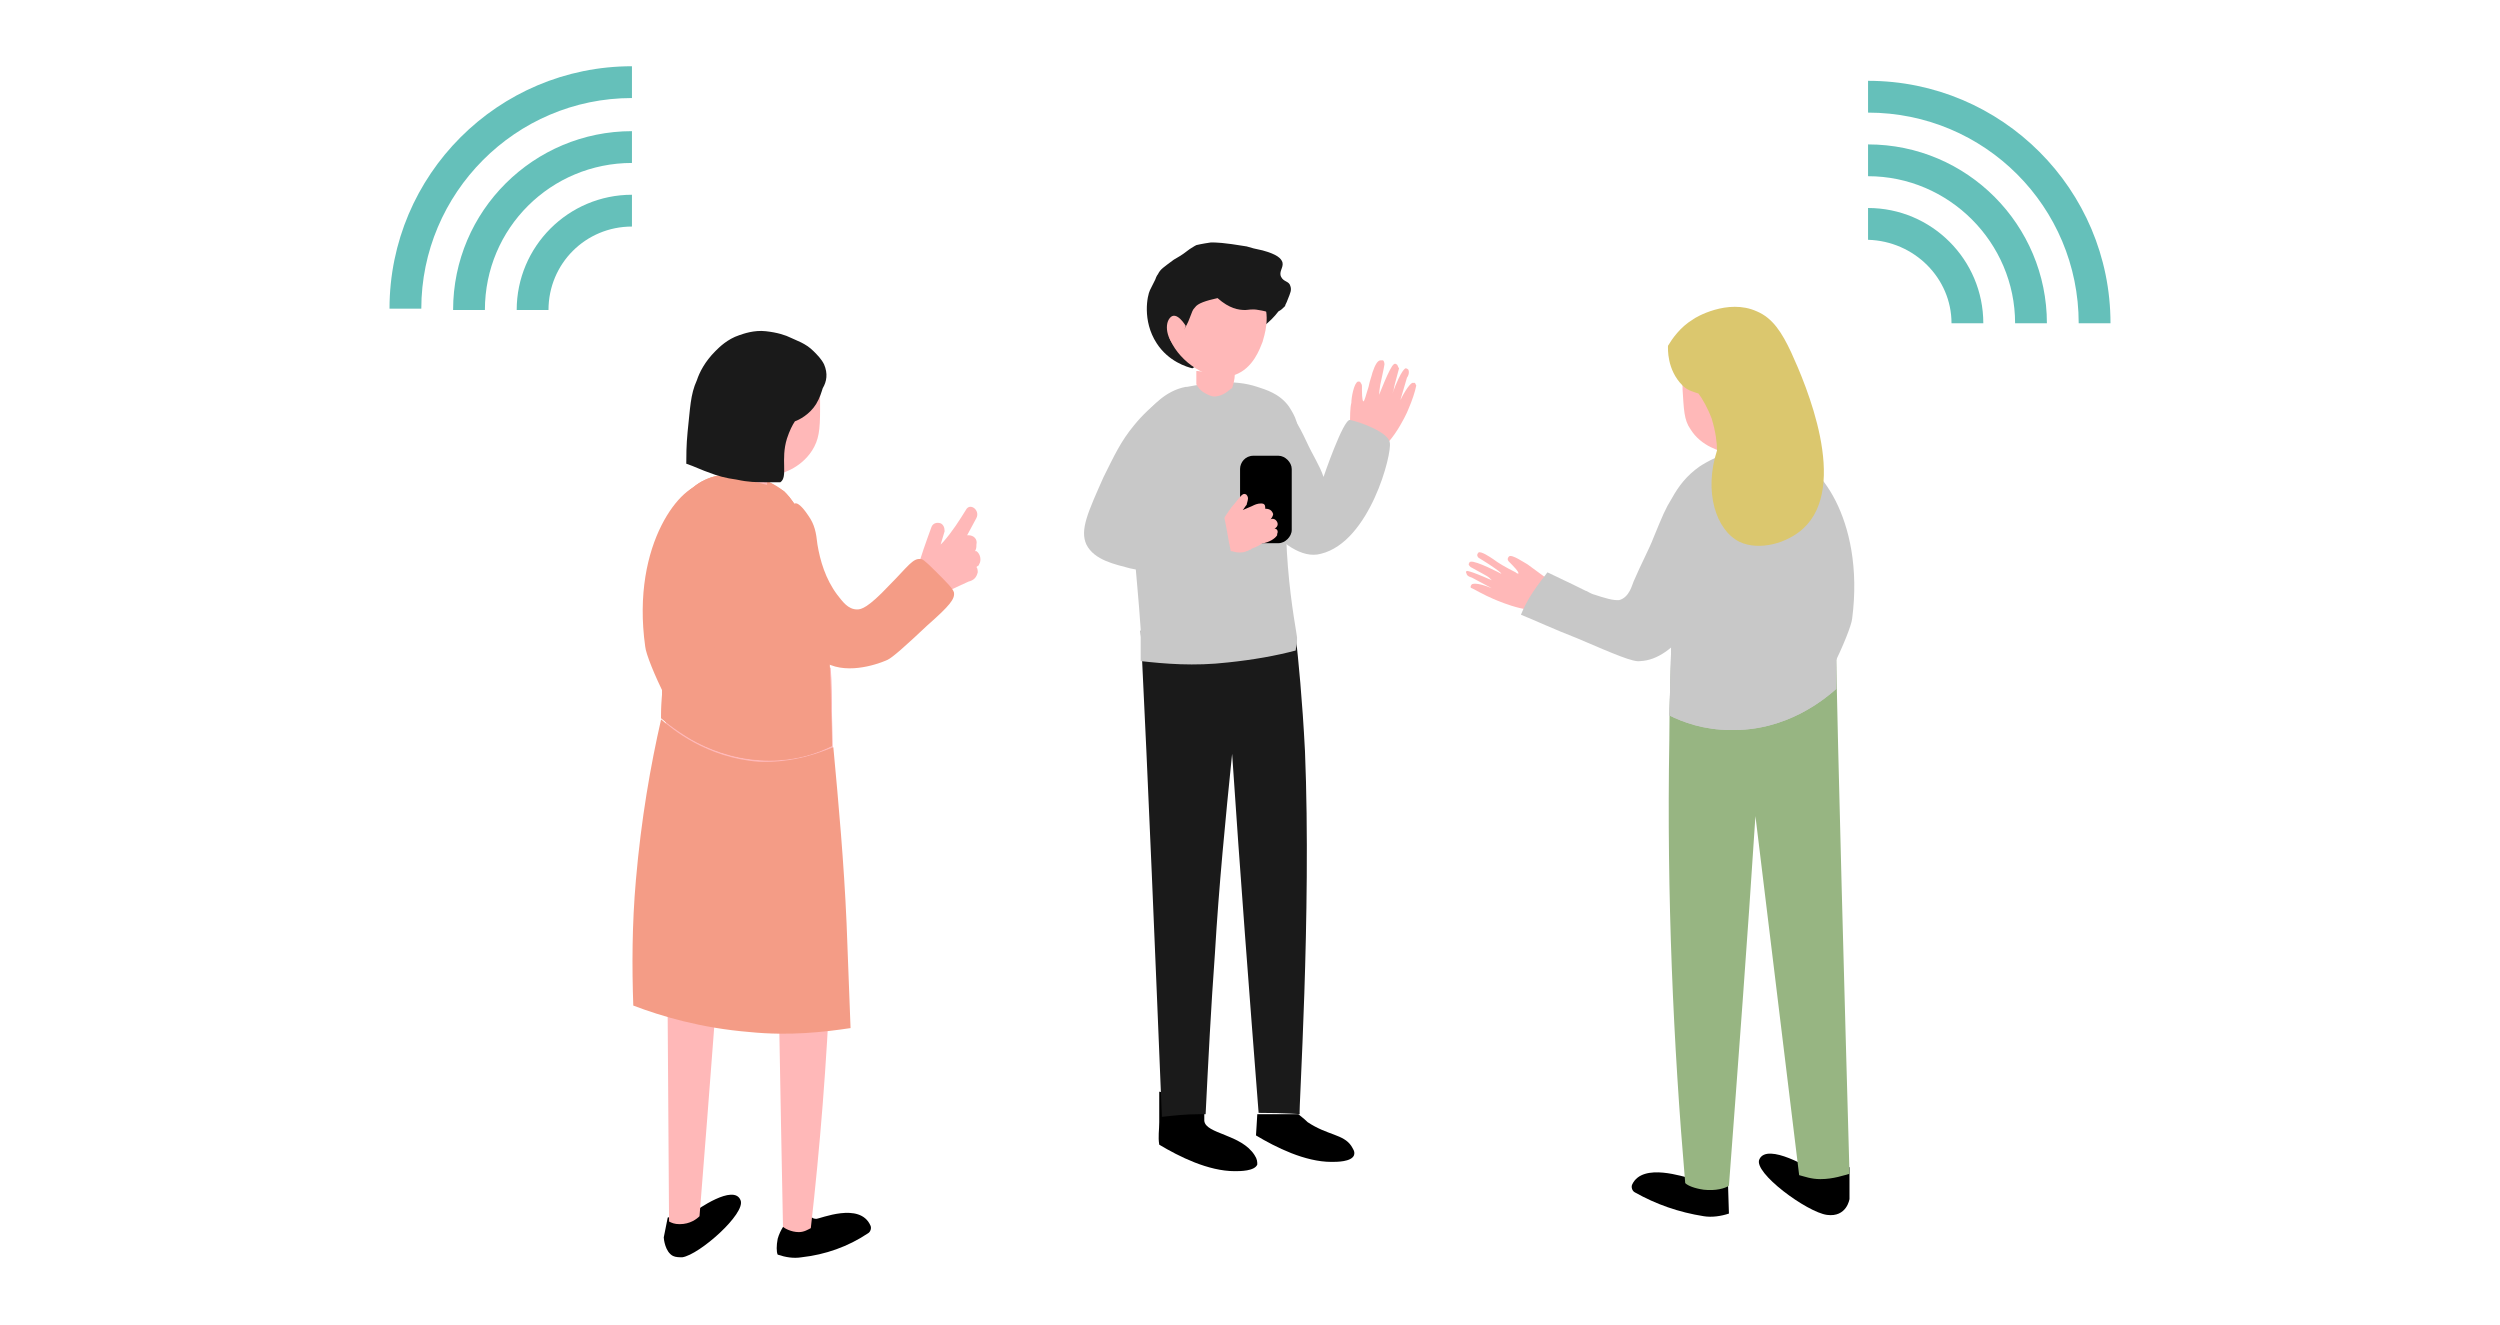 <?xml version="1.0" encoding="utf-8"?>
<!-- Generator: Adobe Illustrator 26.5.2, SVG Export Plug-In . SVG Version: 6.00 Build 0)  -->
<svg version="1.1" id="_レイヤー_1" xmlns="http://www.w3.org/2000/svg" xmlns:xlink="http://www.w3.org/1999/xlink" x="0px"
	 y="0px" viewBox="0 0 188.7 100" style="enable-background:new 0 0 188.7 100;" xml:space="preserve">
<style type="text/css">
	.st0{fill:#65C0BA;}
	.st1{fill:#FFB8B8;}
	.st2{fill:#97B582;}
	.st3{fill:#C8C8C8;}
	.st4{clip-path:url(#SVGID_00000086681737260111416610000014458423488124660627_);}
	.st5{clip-path:url(#SVGID_00000076573194337581971760000003216422030380322745_);}
	.st6{fill:#DBC76E;}
	.st7{fill:#1A1A1A;}
	.st8{fill:#F49C86;}
	.st9{clip-path:url(#SVGID_00000086653135295508677700000007602203483235793572_);}
	.st10{clip-path:url(#SVGID_00000147199290512619499700000011092954781421627809_);}
</style>
<g>
	<path class="st0" d="M156.9,24.4h2.4c0-10.1-8.2-18.3-18.3-18.3v2.4C149.8,8.5,156.9,15.6,156.9,24.4z"/>
	<path class="st0" d="M152.1,24.4h2.4c0-7.4-6-13.5-13.5-13.5v2.4C147.1,13.3,152.1,18.3,152.1,24.4z"/>
	<path class="st0" d="M147.3,24.4h2.4c0-4.8-3.9-8.7-8.7-8.7v2.4C144.5,18.2,147.3,21,147.3,24.4z"/>
</g>
<g>
	<path class="st1" d="M116.8,43.7l-1.5-1.1c-0.2-0.1-1.2-0.8-1.4-0.6c0,0-0.1,0.1-0.1,0.2c0,0.1,0.1,0.2,0.1,0.2
		c0.3,0.3,0.8,0.8,0.7,0.9c0,0-0.1,0-0.2-0.1c-0.8-0.4-1.3-0.7-1.7-1c-0.3-0.2-0.9-0.6-1.1-0.5c0,0-0.1,0.1-0.1,0.2
		c0,0.1,0.1,0.2,0.1,0.2s0.5,0.3,0.8,0.5c0.6,0.4,1,0.7,0.9,0.7c0,0-1.9-1-2.3-0.9c0,0-0.1,0-0.1,0.1c-0.1,0.1,0,0.2,0.1,0.3
		c0.9,0.5,1.3,0.7,1.4,0.8l0.2,0.2c-1.8-0.8-1.9-0.7-1.9-0.7c-0.1,0.1,0,0.2,0,0.2c0,0.2,0.4,0.3,0.4,0.3l1.5,0.8
		c-1.2-0.5-1.5-0.3-1.5-0.3s-0.1,0.1-0.1,0.2c0,0.1,0.1,0.1,0.1,0.1c0.4,0.2,0.9,0.5,1.6,0.8s3.3,1.4,4.2,0.5
		C117.3,45.3,117,44.2,116.8,43.7L116.8,43.7z"/>
	<path d="M136.8,88.3c0,0-3.4-2.1-4-0.8c-0.5,1,3.6,4,5.1,4.2s1.7-1.2,1.7-1.2v-2.4"/>
	<path d="M127.9,88.6c0,0.2-0.2,0.3-0.4,0.3c-0.3,0-3.5-1.2-4.3,0.5c-0.1,0.2,0,0.5,0.2,0.6c1.6,0.9,3.3,1.5,5.2,1.8
		c0.6,0.1,1.3,0,1.9-0.2l-0.1-3.2L127.9,88.6L127.9,88.6z"/>
	<path class="st2" d="M126.2,48.3c-0.1,2.5-0.2,5-0.2,7.6c-0.2,11.7,0.3,22.9,1.2,33.4c0.2,0.2,0.7,0.4,1.4,0.5
		c0.9,0.1,1.6-0.1,1.9-0.3c0.7-9.3,1.4-18.6,2-27.9c1.1,9,2.2,18.1,3.3,27.1l0,0c0.4,0.1,0.9,0.3,1.6,0.3c1,0,1.8-0.3,2.2-0.4
		c-0.4-14.3-0.8-28.7-1.1-43"/>
	<g>
		<path class="st3" d="M138.6,52c-0.8,0.7-3.7,3.2-8,3.1c-2,0-3.6-0.6-4.6-1.1c0.1-2.9,0.1-4.7,0.2-6.3c0-1.9,0.1-4.6,0.8-7.4
			c0-0.1,0-0.2,0.1-0.2c1-3.5,1.9-4.4,2.4-4.8c1.6-1.3,3.4-1.3,3.7-1.3c0.6,0,1.9,0,3.1,0.9c1.2,0.9,1.6,2.1,1.7,2.5
			c0.1,0.5,0.2,0.9,0.3,1.1c0.3,2.1,0.3,4.1,0.3,4.5c0,0,0,2.7,0,5.7C138.6,50.3,138.6,51.3,138.6,52L138.6,52z"/>
		<g>
			<g>
				<defs>
					<path id="SVGID_1_" d="M138.6,52c-0.8,0.7-3.7,3.2-8,3.1c-2,0-3.6-0.6-4.6-1.1c0.1-2.9,0.1-4.7,0.2-6.3c0-1.9,0.1-4.6,0.8-7.4
						c0-0.1,0-0.2,0.1-0.2c1-3.5,1.9-4.4,2.4-4.8c1.6-1.3,3.4-1.3,3.7-1.3c0.6,0,1.9,0,3.1,0.9c1.2,0.9,1.6,2.1,1.7,2.5
						c0.1,0.5,0.2,0.9,0.3,1.1c0.3,2.1,0.3,4.1,0.3,4.5c0,0,0,2.7,0,5.7C138.6,50.3,138.6,51.3,138.6,52L138.6,52z"/>
				</defs>
				<clipPath id="SVGID_00000026861587246706163360000003723524400054335160_">
					<use xlink:href="#SVGID_1_"  style="overflow:visible;"/>
				</clipPath>
				<g style="clip-path:url(#SVGID_00000026861587246706163360000003723524400054335160_);">
					<g>
						<polygon class="st3" points="129.7,57.4 124.3,54.1 124.3,38.5 129.7,41.8 						"/>
						<polygon class="st3" points="129.7,41.8 124.3,38.5 133.8,32.7 139.2,36 						"/>
						<path class="st3" d="M139.2,36v15.7c-0.9,0.7-1.9,1.3-2.9,2c-2.3,1.5-4.5,2.7-6.6,3.8c0-5.2,0-10.4,0-15.7L139.2,36z"/>
					</g>
				</g>
			</g>
		</g>
	</g>
	<path class="st1" d="M133.2,34.3c-0.8,0.2-1.6,0.4-2.4,0.6v-2.4h2.4C133.2,32.5,133.2,34.3,133.2,34.3z"/>
	<g>
		<g>
			<defs>
				<path id="SVGID_00000021089338996066531590000017600463068126319033_" d="M134.8,31.7c-0.4,0.7-1.1,1.1-1.6,1.5
					c-0.5,0.3-1.5,0.8-2.7,1c-0.6-0.1-2.1-0.5-2.9-1.8c-0.5-0.7-0.5-1.5-0.6-3c0-1.6-0.1-2.3,0.4-3c0.5-0.8,1.3-1.1,1.9-1.4
					c0.3-0.1,0.9-0.4,1.6-0.5c0.5,0,1.9-0.2,3,0.7c1.2,0.9,1.3,2.6,1.4,3.9C135.3,29.9,135.3,30.8,134.8,31.7L134.8,31.7z"/>
			</defs>
			<clipPath id="SVGID_00000129180856452344330990000011583716674549052317_">
				<use xlink:href="#SVGID_00000021089338996066531590000017600463068126319033_"  style="overflow:visible;"/>
			</clipPath>
			<g style="clip-path:url(#SVGID_00000129180856452344330990000011583716674549052317_);">
				<g>
					<polygon class="st1" points="130.6,34.6 126.9,32.5 126.9,26 130.6,28.2 					"/>
					<polygon class="st1" points="130.6,28.2 126.9,26 131.5,23.3 135.2,25.5 					"/>
					<polygon class="st1" points="135.2,25.5 135.3,31.9 130.6,34.6 130.6,28.2 					"/>
				</g>
			</g>
		</g>
	</g>
	<ellipse class="st1" cx="129.4" cy="31.2" rx="0.7" ry="0.9"/>
	<path class="st3" d="M131.1,34.3c-0.7-0.4-2.5,0.7-2.8,0.9c-1,0.7-1.6,1.5-2.1,2.4c-0.5,0.8-0.7,1.3-1.4,3
		c-0.3,0.8-0.9,1.9-1.5,3.3c-0.1,0.2-0.3,1.2-1.1,1.4c-0.2,0-0.4,0-0.8-0.1s-0.7-0.2-1-0.3c-0.4-0.1-0.6-0.3-0.7-0.3
		c-0.4-0.2-1.2-0.6-2.9-1.4c-0.3,0.4-0.7,0.9-1.1,1.5s-0.7,1.2-0.9,1.7c1,0.4,2.5,1.1,4.3,1.8c2.8,1.2,4.2,1.8,4.7,1.7
		C129,49.7,133,35.4,131.1,34.3L131.1,34.3z"/>
	<path class="st3" d="M135.5,34.9c-1.3,0.2-1,8.3-0.9,9.2c0.1,2.1,0.3,4,0.5,5.3c0,0.4-1.2,1-0.2,2.9c0.2,0.4,0.5,1.1,1.3,1
		c1-0.1,3.5-5.6,3.6-6.6C140.8,39,136.9,34.6,135.5,34.9z"/>
	<path class="st6" d="M125.9,26.1c0.3-0.5,0.9-1.4,1.9-2c0.1-0.1,2.6-1.6,4.8-0.6c1.2,0.5,1.9,1.6,2.6,3.1
		c1.1,2.4,4.4,10.1,0.9,13.3c-1.2,1.1-3.3,1.7-4.8,1c-1.8-0.9-2.7-3.8-1.7-6.9c0-0.6-0.1-1.4-0.4-2.4c-0.3-0.8-0.7-1.5-1-1.9
		c-0.3-0.1-0.8-0.2-1.2-0.6C125.8,27.9,125.9,26.3,125.9,26.1z"/>
</g>
<path d="M87.5,84.7c0-0.8,0-1.6,0-2.3l3.4,0.7c0,0.2,0,0.4,0,0.7c0,0.3,0,0.6,0,0.8c0.1,1,2.8,1,3.8,2.6c0.2,0.3,0.2,0.5,0.2,0.7
	c-0.2,0.5-1.3,0.5-1.7,0.5c-2,0-4.2-1.1-5.7-2C87.4,85.8,87.5,85.3,87.5,84.7L87.5,84.7z"/>
<path class="st7" d="M97.8,48c0.2,1.8,0.5,4.8,0.7,8.7C99,69,98,84.1,98.1,84.1l0,0l0,0l0,0c0,0-1-0.1-3.1-0.1
	c-0.7-9-1.4-18.1-2-27.1c-0.5,4.9-1,10-1.3,15.1c-0.3,4.1-0.5,8.1-0.7,12.1c-0.2,0-0.4,0-0.5,0c-1,0-1.9,0.1-2.8,0.2
	c-0.5-12.2-1-24.5-1.6-36.7"/>
<path class="st3" d="M86.1,49.9c1.8,0.2,4,0.4,6.6,0.1c1.9-0.2,3.6-0.5,5.1-0.9c0-0.2,0.1-0.4,0.1-0.7l0,0c0,0,0-0.2,0-0.3
	c0-0.3-1.8-8.9-0.1-14.9c0,0,0-0.1,0.1-0.2c0.3-1.1-0.5-2.1-0.6-2.3c-0.7-1-1.8-1.3-2.4-1.5c-1.8-0.6-3.7-0.3-5.3,0h-0.1
	c-1.6,0.3-2.6,1.6-2.7,1.7c-0.4,0.6-0.6,1.2-0.9,2.4s-0.4,2.1-0.4,2.3c-0.3,3.3,0.3,7.4,0.6,11.9C86.1,48.5,86.1,49.4,86.1,49.9
	L86.1,49.9z"/>
<path class="st7" d="M88.6,19.6c0.7-0.4,0.8-0.5,1.2-0.8c0.3-0.2,0.5-0.3,0.5-0.3s0.4-0.1,1.1-0.2c0.4,0,0.9,0,2.7,0.3
	c0.3,0.1,0.7,0.2,1.2,0.3c1.1,0.3,1.4,0.6,1.5,0.9c0.1,0.4-0.3,0.7-0.1,1.1c0.2,0.4,0.6,0.3,0.7,0.7c0.1,0.3,0,0.5-0.2,1
	C97.1,22.9,97,23,97,23.1c-0.2,0.2-0.3,0.3-0.5,0.4c-0.3,0.4-0.7,0.8-1.1,1.1c-1.8,1.1-3.6,2.1-5.4,3.2c-0.4-0.1-1.8-0.5-2.7-1.9
	c-1.1-1.7-0.7-3.6-0.5-4c0,0,0.2-0.4,0.4-0.8c0.1-0.3,0.2-0.4,0.2-0.4C87.6,20.3,87.8,20.2,88.6,19.6L88.6,19.6z"/>
<path class="st1" d="M95.2,22.4c0.8,1.4,0.2,3,0.1,3.4c-0.2,0.5-0.7,2-2.1,2.5c-1.7,0.6-3.8-0.7-4.7-2.3c-0.8-1.5-0.8-3.7,0.6-5
	C90.9,19.5,94.1,20.5,95.2,22.4z"/>
<path class="st7" d="M94.7,20c1.5,2.7,1.6,3.4,1.4,3.6c-0.1,0.1-0.4-0.1-1.1-0.2c-0.5-0.1-0.8,0-1,0c-0.5,0-1.2-0.1-2.1-0.9
	c-0.9,0.2-1.5,0.4-1.7,0.7C90,23.4,90,23.5,89.8,24c-0.5,1.4-2,3.1-2.6-1.2c-0.2-1.7,1.7-3,3.3-3.4C92.7,18.6,94.4,19.8,94.7,20
	L94.7,20z"/>
<path class="st1" d="M89.5,24.6c0,0-0.7-1.2-1.2-0.6s-0.1,1.9,0.6,2.3"/>
<path class="st1" d="M90.3,28c0,0.1,0,1,0,1c0.1,0.2,0.3,0.5,0.7,0.7c0.2,0.1,0.5,0.3,0.9,0.2c0.6-0.1,1-0.6,1.1-0.6
	c0.1-0.3,0.2-0.7,0.2-1"/>
<path d="M94.9,84.1L94.9,84.1c1,0,2,0,3.1,0c0.1,0.1,0.4,0.3,0.7,0.6c1.5,1,2.7,0.9,3.3,1.8c0.1,0.2,0.3,0.4,0.2,0.7
	c-0.2,0.5-1.3,0.5-1.7,0.5c-2,0-4.2-1.1-5.7-2C94.8,85.8,94.9,84.1,94.9,84.1z"/>
<path class="st1" d="M101.9,32.2c0-0.8,0-1.4,0.1-1.8c0-0.4,0.2-1.5,0.5-1.6c0.1,0,0.2,0,0.2,0.1c0.1,0.1,0.1,0.2,0.1,0.3
	c0,0.4,0,1,0.1,1.1c0.1,0,0.2-0.5,0.4-1.1c0.1-0.5,0.2-0.7,0.3-1.1c0.2-0.6,0.4-0.9,0.6-0.9c0,0,0.1,0,0.2,0
	c0.1,0.1,0.1,0.3,0.1,0.3s-0.1,0.6-0.2,1c-0.2,0.8-0.2,1.3-0.2,1.3s0.8-2.1,1.1-2.3c0,0,0.1-0.1,0.2,0c0.1,0,0.1,0.2,0.2,0.3
	c-0.3,1.1-0.4,1.5-0.4,1.6l-0.1,0.3c0.7-1.9,1-1.9,1-1.9c0.1,0,0.2,0.1,0.2,0.1c0.1,0.2,0,0.5-0.1,0.6l-0.5,1.7
	c0.6-1.2,0.9-1.3,0.9-1.3h0.2l0.1,0.2c-0.1,0.5-0.3,1.1-0.6,1.8c-0.1,0.3-1.6,3.5-3,3.3C103.1,34,102.4,33.8,101.9,32.2L101.9,32.2z
	"/>
<path class="st3" d="M96.8,30.3c0.6,0.8,1.2,1.7,1.8,3c0.5,1.1,1,1.8,1.3,2.7c0,0,1.5-4.4,2-4.3c0.6,0.1,2.9,0.9,3,1.7
	c0.2,0.8-1.5,7.5-5.2,8.4c-2.9,0.8-6.3-5.1-6.3-5.1"/>
<path d="M94.6,34.4h1.9c0.5,0,1,0.5,1,1v4.6c0,0.5-0.5,1-1,1h-1.9c-0.5,0-1-0.5-1-1v-4.6C93.6,34.9,94,34.4,94.6,34.4z"/>
<path class="st1" d="M92.1,41.7c0.2-0.1,0.5-0.2,0.8-0.1c0.2,0,0.3,0.1,0.6,0.1c0.2,0,0.4,0,0.6-0.1c0,0,0.1,0,0.2-0.1
	c0.1,0,0.1,0,0.2-0.1c0.3-0.1,0.5-0.2,0.8-0.4c0,0,0,0,0.1,0c0.4-0.1,0.8-0.3,1-0.6c0,0,0,0,0-0.1c0.1-0.2,0-0.4-0.2-0.4
	c0.2-0.1,0.3-0.3,0.2-0.5c-0.1-0.2-0.3-0.3-0.5-0.2c0.1-0.1,0.2-0.3,0.2-0.4c-0.1-0.3-0.3-0.4-0.6-0.4v-0.1c0-0.2-0.1-0.3-0.3-0.3
	c-0.3,0-0.5,0.1-0.7,0.2c-0.2,0.1-0.5,0.2-0.7,0.3c0.1-0.1,0.2-0.3,0.3-0.4c0-0.1,0.1-0.3,0.1-0.5c0-0.1-0.1-0.3-0.2-0.3
	c-0.2-0.1-0.4,0.2-0.8,0.7c-0.3,0.3-0.6,0.8-1,1.4l0,0c-0.1,0.2-0.3,0.4-0.4,0.6c-0.4,0.6-0.8,1.2-1.1,1.8l0,0
	C91.3,41.8,91.8,41.8,92.1,41.7L92.1,41.7z"/>
<path class="st3" d="M85.6,32.1c-1,1.2-1.5,2.3-2.3,3.9c-1.2,2.7-1.8,4-1.3,5.1c0.6,1.2,2.2,1.5,3.3,1.8c1.8,0.4,3.3,0.1,4.5-0.2
	c1.4-0.3,2.5-0.8,3.1-1.1c-0.2-0.9-0.3-1.7-0.5-2.6c-1.9,0.2-3.8,0.3-5.7,0.5c0.4-1.3,1-3.3,1.7-5.6c0.9-2.9,1.3-4,0.9-4.3
	C88.9,29,86.8,30.6,85.6,32.1L85.6,32.1z"/>
<path class="st1" d="M70.3,39.8c0.1-0.3,0.4-0.4,0.7-0.3c0.2,0.1,0.3,0.3,0.3,0.6l-0.3,1c0.1-0.1,0.1-0.1,0.2-0.2
	c0.7-0.8,1.2-1.6,1.7-2.4c0.3-0.6,1.1,0,0.8,0.6c-0.2,0.4-0.5,0.9-0.7,1.3h0.1c0.4,0,0.7,0.3,0.6,0.7l0,0c0,0.2,0,0.3-0.1,0.5h0.1
	c0.3,0.2,0.4,0.7,0.2,1c0,0.1-0.1,0.1-0.2,0.2c0.1,0.1,0.1,0.3,0.1,0.4c-0.1,0.4-0.3,0.6-0.7,0.7c-0.4,0.2-0.9,0.4-1.3,0.6
	c-0.5,0.2-1.1,0.5-1.6,0.7s-0.7-1-0.6-1.4c-0.3,0-0.5-0.2-0.4-0.5c0-0.1,0-0.1,0-0.2C69.5,42,69.9,40.9,70.3,39.8L70.3,39.8z"/>
<path d="M52.5,91.4c0,0,2.9-2.1,3.4-0.8c0.4,1-3.1,4.1-4.4,4.3c-0.2,0-0.5,0-0.7-0.1c-0.6-0.3-0.7-1.3-0.7-1.4
	c0.1-0.5,0.2-1,0.3-1.5"/>
<path d="M61.2,91.7c0,0.2,0.2,0.3,0.4,0.3c0.3,0,3.3-1.3,4.1,0.5c0.1,0.2,0,0.5-0.2,0.6c-1.5,1-3.2,1.6-5,1.8
	c-0.6,0.1-1.2,0-1.8-0.2c-0.1-0.2-0.1-0.7,0-1.2c0.2-0.7,0.6-1.2,0.8-1.4C60.1,92,60.6,91.8,61.2,91.7L61.2,91.7z"/>
<path class="st1" d="M62.7,50.4c0.1,1.2,0.1,2.4,0.1,3.6c0.4,13.5-0.2,26.4-1.6,38.7C61,92.8,60.7,93,60.3,93
	c-0.6,0-1.1-0.3-1.2-0.4c-0.2-10.3-0.4-20.5-0.5-30.8c-1.2,0.1-2.3,0.3-3.5,0.4c-0.8,9.9-1.5,19.7-2.3,29.6
	c-0.2,0.2-0.7,0.6-1.5,0.6c-0.4,0-0.6-0.1-0.8-0.2c-0.1-14.9-0.2-29.7-0.3-44.6"/>
<g>
	<path class="st8" d="M49.9,54.2c0.8,0.7,3.8,3.2,8.2,3.2c2.1,0,3.7-0.6,4.7-1.1c-0.1-2.9-0.1-4.8-0.2-6.5c0-2-0.1-4.7-0.9-7.6
		c0-0.1,0-0.2-0.1-0.2c-1-3.5-2-4.5-2.4-4.9c-1.6-1.3-3.5-1.3-3.8-1.3c-0.6,0-1.9,0-3.1,1c-1.2,0.9-1.6,2.2-1.8,2.6
		c-0.1,0.5-0.2,0.9-0.3,1.2C50,42.8,50,44.8,50,45.2c0,0,0,2.8,0,5.9C50,52.4,49.9,53.5,49.9,54.2L49.9,54.2z"/>
	<g>
		<g>
			<defs>
				<path id="SVGID_00000116921861820628742540000008204972429934311309_" d="M49.9,54.2c0.8,0.7,3.8,3.2,8.2,3.2
					c2.1,0,3.7-0.6,4.7-1.1c-0.1-2.9-0.1-4.8-0.2-6.5c0-2-0.1-4.7-0.9-7.6c0-0.1,0-0.2-0.1-0.2c-1-3.5-2-4.5-2.4-4.9
					c-1.6-1.3-3.5-1.3-3.8-1.3c-0.6,0-1.9,0-3.1,1c-1.2,0.9-1.6,2.2-1.8,2.6c-0.1,0.5-0.2,0.9-0.3,1.2C50,42.8,50,44.8,50,45.2
					c0,0,0,2.8,0,5.9C50,52.4,49.9,53.5,49.9,54.2L49.9,54.2z"/>
			</defs>
			<clipPath id="SVGID_00000008110684999622510220000001377543935603643055_">
				<use xlink:href="#SVGID_00000116921861820628742540000008204972429934311309_"  style="overflow:visible;"/>
			</clipPath>
			<g style="clip-path:url(#SVGID_00000008110684999622510220000001377543935603643055_);">
				<g>
					<polygon class="st8" points="59,59.8 64.6,56.4 64.6,40.4 59.1,43.7 					"/>
					<polygon class="st8" points="59.1,43.7 64.6,40.4 54.8,34.4 49.3,37.8 					"/>
					<path class="st8" d="M49.3,37.8v16c0.9,0.7,2,1.4,3,2.1c2.3,1.5,4.6,2.8,6.8,3.9c0-5.3,0-10.7,0-16L49.3,37.8L49.3,37.8z"/>
				</g>
			</g>
		</g>
	</g>
</g>
<path class="st1" d="M55.5,36c0.8,0.2,1.6,0.4,2.4,0.6v-2.4h-2.4V36L55.5,36z"/>
<g>
	<g>
		<defs>
			<path id="SVGID_00000152246205987891702320000018391663921091952826_" d="M53.8,33.4c0.5,0.8,1.1,1.1,1.7,1.5
				c0.5,0.3,1.5,0.8,2.8,1c0.6-0.1,2.1-0.5,3-1.9c0.5-0.8,0.6-1.5,0.6-3.1s0.1-2.4-0.4-3.1c-0.5-0.8-1.4-1.1-2-1.4
				c-0.3-0.1-0.9-0.4-1.7-0.5c-0.5,0-1.9-0.2-3.1,0.7c-1.3,1-1.4,2.6-1.4,4C53.3,31.5,53.3,32.5,53.8,33.4L53.8,33.4z"/>
		</defs>
		<clipPath id="SVGID_00000161610721275836350930000017643454803453836702_">
			<use xlink:href="#SVGID_00000152246205987891702320000018391663921091952826_"  style="overflow:visible;"/>
		</clipPath>
		<g style="clip-path:url(#SVGID_00000161610721275836350930000017643454803453836702_);">
			<g>
				<polygon class="st1" points="58.1,36.4 61.9,34.2 61.9,27.6 58.1,29.8 				"/>
				<polygon class="st1" points="58.1,29.8 61.9,27.6 57.2,24.9 53.4,27.1 				"/>
				<polygon class="st1" points="53.4,27.1 53.3,33.6 58.1,36.4 58.1,29.8 				"/>
			</g>
		</g>
	</g>
</g>
<path class="st7" d="M62.2,27.5c-0.2-0.4-0.5-0.7-0.8-1c-0.6-0.6-1.3-0.8-1.7-1s-1-0.4-1.9-0.5s-1.7,0.2-2,0.3
	c-0.9,0.3-1.5,0.9-1.8,1.2c-0.8,0.8-1.2,1.6-1.4,2.2c-0.5,1.1-0.5,2.1-0.7,3.9c-0.1,1-0.1,1.9-0.1,2.4c0.6,0.2,1.2,0.5,1.8,0.7
	c0.5,0.2,1.2,0.4,2,0.5c0.9,0.2,1.5,0.2,2.2,0.2s1,0,1.1,0c0.6-0.4,0-1.7,0.5-3.3c0.2-0.6,0.4-1,0.6-1.3c0.3-0.1,1.1-0.5,1.6-1.3
	c0.3-0.5,0.4-0.9,0.5-1.2C62.4,28.8,62.5,28.2,62.2,27.5L62.2,27.5z"/>
<path class="st1" d="M58.7,33.4c0,0.3,0,0.5,0,0.5S58.7,33.6,58.7,33.4c0-0.3,0-0.5,0-0.5S58.7,33.1,58.7,33.4z"/>
<path class="st8" d="M60,38c0.3-0.1,0.8,0.6,1,0.9c0.5,0.7,0.6,1.3,0.7,2.2c0.2,1.2,0.6,2.6,1.5,3.8c0.4,0.5,0.8,1.1,1.5,1.1
	c0.3,0,0.8-0.1,2.4-1.8c1.4-1.4,1.8-2.1,2.4-2c0.1,0,0.2,0,1.1,0.9s1.3,1.3,1.4,1.6c0.1,0.5-0.3,1-2,2.5c-1.7,1.6-2.6,2.4-3,2.6
	c-0.2,0.1-2.5,1.1-4.3,0.4C58.4,48.8,58.8,38.3,60,38L60,38z"/>
<path class="st8" d="M53.1,36.6c1.3,0.2,1,8.5,1,9.5c-0.1,2.2-0.3,4.1-0.5,5.5c0,0.4,1.3,1,0.2,3c-0.2,0.4-0.5,1.1-1.4,1
	c-1-0.1-3.6-5.7-3.7-6.8C47.6,40.9,51.6,36.4,53.1,36.6L53.1,36.6z"/>
<path class="st8" d="M62.9,56.4c0.4,4.3,0.8,8.7,1,13.3c0.1,2.7,0.2,5.4,0.3,7.9c-2,0.3-4.6,0.6-7.6,0.3c-3.7-0.3-6.7-1.2-8.8-2
	c-0.1-2.9-0.1-6.1,0.2-9.5c0.4-4.6,1.1-8.6,1.9-12.1c0.8,0.7,3.4,2.9,7.4,3.2C59.9,57.6,61.9,56.8,62.9,56.4L62.9,56.4z"/>
<g>
	<path class="st0" d="M47.7,7.4V5c-10.1,0-18.3,8.2-18.3,18.3h2.4C31.8,14.6,38.9,7.4,47.7,7.4z"/>
	<path class="st0" d="M47.7,12.3V9.9c-7.4,0-13.5,6-13.5,13.5h2.4C36.6,17.2,41.6,12.3,47.7,12.3z"/>
	<path class="st0" d="M47.7,17.1v-2.4c-4.8,0-8.7,3.9-8.7,8.7h2.4C41.4,19.9,44.2,17.1,47.7,17.1z"/>
</g>
</svg>

